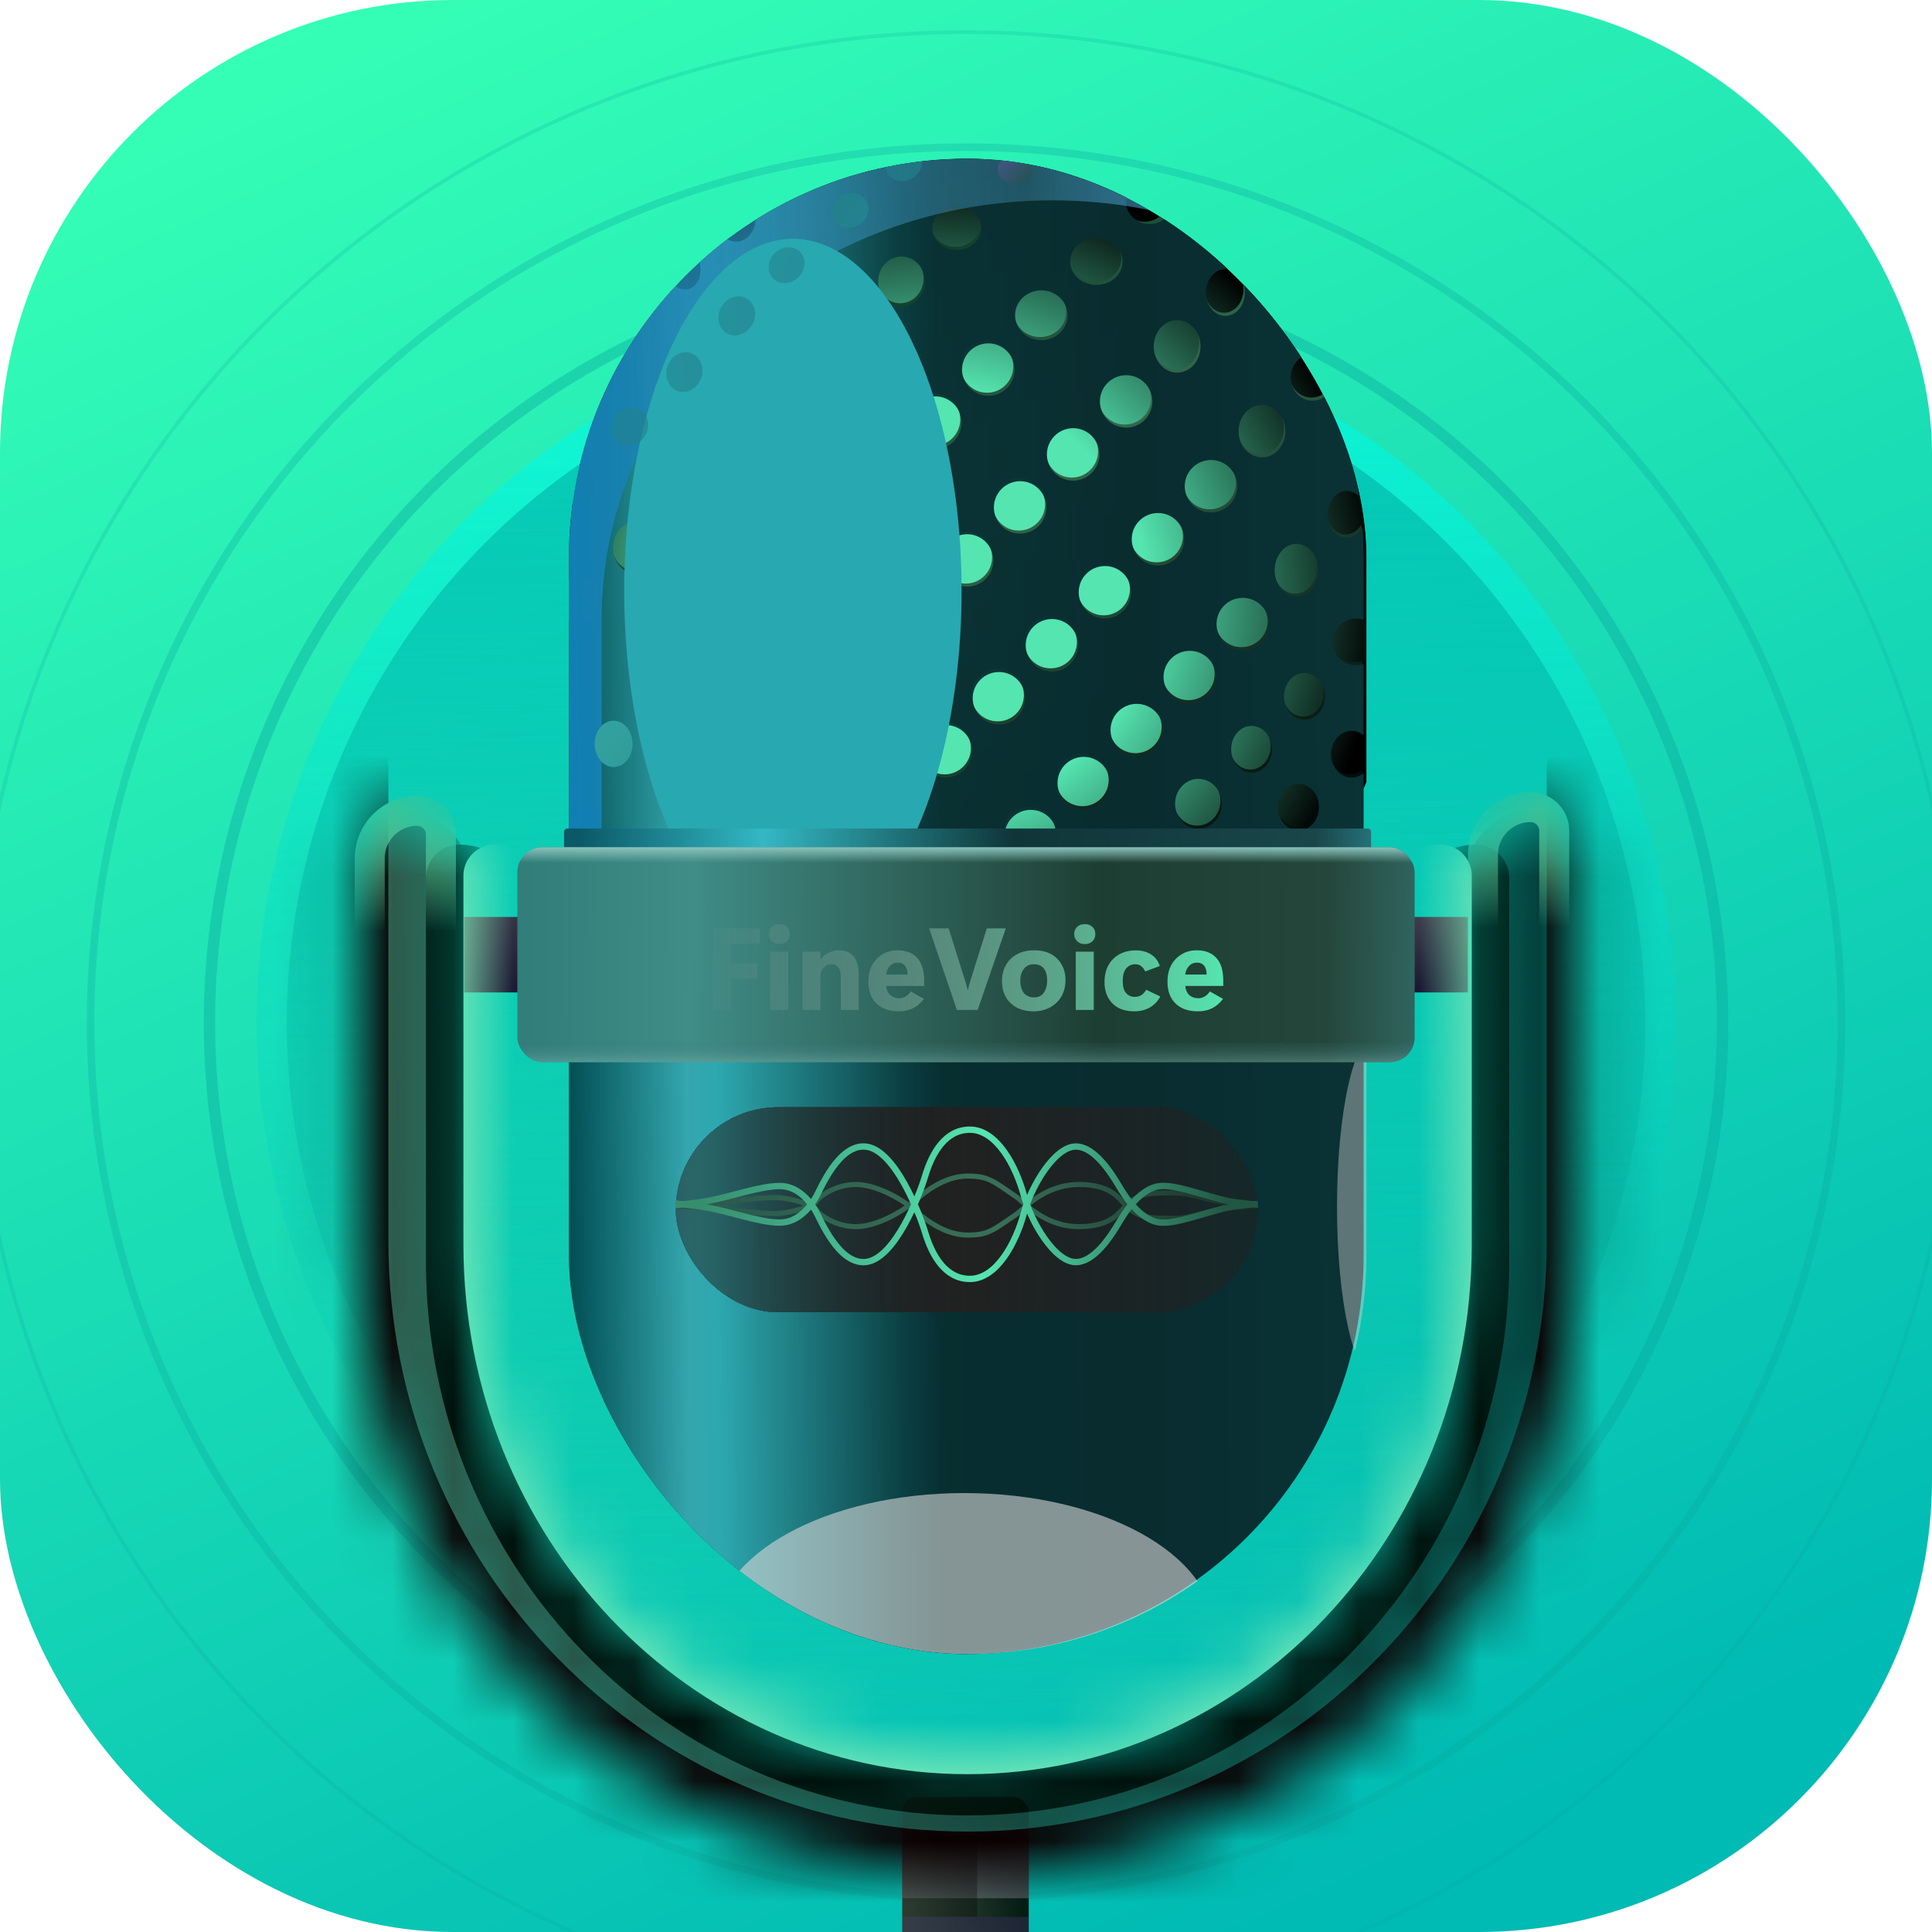 <svg width="32" height="32" viewBox="0 0 32 32" fill="none" xmlns="http://www.w3.org/2000/svg">
<g clip-path="url(#clip0_228_12766)">
<rect width="32" height="32" rx="7.5" fill="url(#paint0_linear_228_12766)"/>
<g opacity="0.6" filter="url(#filter0_f_228_12766)">
<circle cx="16" cy="16.938" r="11.75" fill="url(#paint1_linear_228_12766)"/>
</g>
<circle opacity="0.6" cx="16" cy="16.938" r="11.25" fill="url(#paint2_linear_228_12766)"/>
<circle opacity="0.4" cx="16" cy="16.938" r="12.531" stroke="#08A89D" stroke-width="0.188"/>
<circle opacity="0.3" cx="16" cy="16.938" r="14.5" stroke="#08A89D" stroke-width="0.125"/>
<circle opacity="0.2" cx="16" cy="16.938" r="16.406" stroke="#08A89D" stroke-width="0.062"/>
<g filter="url(#filter1_i_228_12766)">
<g clip-path="url(#clip1_228_12766)">
<g filter="url(#filter2_f_228_12766)">
<ellipse cx="15.229" cy="10.238" rx="8.034" ry="7.79" fill="url(#paint3_radial_228_12766)"/>
</g>
<g filter="url(#filter3_f_228_12766)">
<path fill-rule="evenodd" clip-rule="evenodd" d="M19.298 3.791C19.233 3.905 19.104 3.982 18.956 3.982C18.743 3.982 18.569 3.82 18.569 3.621C18.569 3.556 18.587 3.496 18.619 3.444C18.126 3.226 17.601 3.068 17.054 2.976C17.09 3.03 17.11 3.093 17.11 3.16C17.11 3.359 16.928 3.521 16.704 3.521C16.48 3.521 16.299 3.359 16.299 3.16C16.299 3.059 16.345 2.967 16.42 2.902C16.268 2.891 16.114 2.886 15.959 2.886C15.726 2.886 15.497 2.898 15.27 2.922C15.22 3.118 15.071 3.299 14.877 3.299C14.672 3.299 14.501 3.228 14.455 3.058C13.751 3.222 13.091 3.498 12.494 3.867C12.494 3.869 12.494 3.872 12.494 3.874C12.494 4.088 12.35 4.261 12.172 4.261C12.11 4.261 12.051 4.24 12.002 4.202C11.863 4.306 11.729 4.415 11.599 4.529C11.639 4.592 11.662 4.669 11.662 4.752C11.662 4.966 11.508 5.139 11.317 5.139C11.227 5.139 11.144 5.1 11.083 5.036C10.375 5.809 9.85 6.752 9.573 7.796C9.585 7.795 9.597 7.794 9.609 7.794C9.67 7.794 9.711 7.79 9.738 7.786C9.764 7.783 9.777 7.782 9.782 7.788C9.788 7.793 9.787 7.806 9.784 7.832C9.78 7.859 9.776 7.9 9.776 7.961C9.776 8.004 9.778 8.053 9.78 8.106C9.792 8.351 9.806 8.663 9.609 8.663C9.538 8.663 9.47 8.646 9.411 8.616C9.373 8.902 9.354 9.195 9.354 9.491V9.916C9.414 9.849 9.495 9.809 9.584 9.809C9.774 9.809 9.927 9.994 9.927 10.222C9.927 10.45 9.774 10.634 9.584 10.634C9.495 10.634 9.414 10.594 9.354 10.527V21.051C9.354 24.699 12.311 27.656 15.959 27.656C19.607 27.656 22.564 24.699 22.564 21.051V13.062C22.508 13.109 22.439 13.137 22.364 13.137C22.177 13.137 22.025 12.964 22.025 12.75C22.025 12.536 22.177 12.363 22.364 12.363C22.439 12.363 22.508 12.391 22.564 12.438V11.255C22.525 11.269 22.482 11.277 22.438 11.277C22.224 11.277 22.051 11.103 22.051 10.889C22.051 10.676 22.224 10.502 22.438 10.502C22.482 10.502 22.525 10.51 22.564 10.524V9.491C22.564 9.327 22.558 9.163 22.547 9.002C22.489 9.099 22.394 9.163 22.287 9.163C22.111 9.163 21.969 8.99 21.969 8.776C21.969 8.562 22.111 8.389 22.287 8.389C22.363 8.389 22.432 8.421 22.486 8.474C22.394 7.878 22.223 7.308 21.982 6.776C21.916 6.85 21.823 6.895 21.72 6.895C21.52 6.895 21.358 6.722 21.358 6.508C21.358 6.322 21.481 6.166 21.646 6.129C21.075 5.165 20.265 4.358 19.298 3.791ZM20.596 5.103C20.596 5.317 20.452 5.49 20.274 5.49C20.097 5.49 19.953 5.317 19.953 5.103C19.953 4.89 20.097 4.716 20.274 4.716C20.452 4.716 20.596 4.89 20.596 5.103ZM18.573 4.591C18.573 4.804 18.378 4.978 18.138 4.978C17.898 4.978 17.703 4.804 17.703 4.591C17.703 4.377 17.898 4.203 18.138 4.203C18.378 4.203 18.573 4.377 18.573 4.591ZM19.863 5.995C19.863 6.235 19.689 6.43 19.476 6.43C19.262 6.43 19.089 6.235 19.089 5.995C19.089 5.755 19.262 5.561 19.476 5.561C19.689 5.561 19.863 5.755 19.863 5.995ZM21.268 7.4C21.268 7.64 21.094 7.835 20.881 7.835C20.667 7.835 20.494 7.64 20.494 7.4C20.494 7.16 20.667 6.966 20.881 6.966C21.094 6.966 21.268 7.16 21.268 7.4ZM16.232 4.038C16.232 4.237 16.05 4.399 15.826 4.399C15.602 4.399 15.421 4.237 15.421 4.038C15.421 3.838 15.602 3.677 15.826 3.677C16.05 3.677 16.232 3.838 16.232 4.038ZM17.661 5.48C17.661 5.708 17.466 5.893 17.227 5.893C16.986 5.893 16.792 5.708 16.792 5.48C16.792 5.252 16.986 5.068 17.227 5.068C17.466 5.068 17.661 5.252 17.661 5.48ZM19.066 6.907C19.066 7.147 18.871 7.342 18.631 7.342C18.391 7.342 18.197 7.147 18.197 6.907C18.197 6.667 18.391 6.472 18.631 6.472C18.871 6.472 19.066 6.667 19.066 6.907ZM20.471 8.312C20.471 8.552 20.276 8.746 20.036 8.746C19.796 8.746 19.602 8.552 19.602 8.312C19.602 8.072 19.796 7.877 20.036 7.877C20.276 7.877 20.471 8.072 20.471 8.312ZM21.814 9.705C21.814 9.947 21.652 10.144 21.453 10.144C21.253 10.144 21.091 9.947 21.091 9.705C21.091 9.463 21.253 9.266 21.453 9.266C21.652 9.266 21.814 9.463 21.814 9.705ZM14.251 3.791C14.251 4.005 14.097 4.178 13.908 4.178C13.718 4.178 13.564 4.005 13.564 3.791C13.564 3.578 13.718 3.404 13.908 3.404C14.097 3.404 14.251 3.578 14.251 3.791ZM15.297 4.92C15.297 5.148 15.124 5.333 14.91 5.333C14.696 5.333 14.523 5.148 14.523 4.92C14.523 4.692 14.696 4.507 14.91 4.507C15.124 4.507 15.297 4.692 15.297 4.92ZM16.783 6.38C16.783 6.62 16.588 6.815 16.349 6.815C16.108 6.815 15.914 6.62 15.914 6.38C15.914 6.14 16.108 5.946 16.349 5.946C16.588 5.946 16.783 6.14 16.783 6.38ZM18.188 7.785C18.188 8.025 17.993 8.22 17.753 8.22C17.513 8.22 17.319 8.025 17.319 7.785C17.319 7.545 17.513 7.35 17.753 7.35C17.993 7.35 18.188 7.545 18.188 7.785ZM19.593 9.19C19.593 9.43 19.398 9.624 19.158 9.624C18.918 9.624 18.724 9.43 18.724 9.19C18.724 8.95 18.918 8.755 19.158 8.755C19.398 8.755 19.593 8.95 19.593 9.19ZM20.997 10.595C20.997 10.835 20.803 11.029 20.563 11.029C20.323 11.029 20.128 10.835 20.128 10.595C20.128 10.355 20.323 10.16 20.563 10.16C20.803 10.16 20.997 10.355 20.997 10.595ZM21.925 11.791C21.925 12.005 21.773 12.178 21.586 12.178C21.399 12.178 21.247 12.005 21.247 11.791C21.247 11.578 21.399 11.404 21.586 11.404C21.773 11.404 21.925 11.578 21.925 11.791ZM13.33 4.669C13.33 4.883 13.186 5.056 13.008 5.056C12.83 5.056 12.686 4.883 12.686 4.669C12.686 4.456 12.83 4.282 13.008 4.282C13.186 4.282 13.33 4.456 13.33 4.669ZM14.405 5.853C14.405 6.093 14.232 6.288 14.018 6.288C13.804 6.288 13.631 6.093 13.631 5.853C13.631 5.613 13.804 5.419 14.018 5.419C14.232 5.419 14.405 5.613 14.405 5.853ZM15.905 7.258C15.905 7.498 15.71 7.693 15.47 7.693C15.23 7.693 15.036 7.498 15.036 7.258C15.036 7.018 15.23 6.824 15.47 6.824C15.71 6.824 15.905 7.018 15.905 7.258ZM17.31 8.663C17.31 8.903 17.115 9.098 16.875 9.098C16.635 9.098 16.441 8.903 16.441 8.663C16.441 8.423 16.635 8.228 16.875 8.228C17.115 8.228 17.31 8.423 17.31 8.663ZM18.715 10.068C18.715 10.308 18.52 10.502 18.28 10.502C18.04 10.502 17.846 10.308 17.846 10.068C17.846 9.828 18.04 9.633 18.28 9.633C18.52 9.633 18.715 9.828 18.715 10.068ZM20.119 11.473C20.119 11.713 19.925 11.907 19.685 11.907C19.445 11.907 19.25 11.713 19.25 11.473C19.25 11.233 19.445 11.038 19.685 11.038C19.925 11.038 20.119 11.233 20.119 11.473ZM21.047 12.669C21.047 12.882 20.896 13.056 20.709 13.056C20.522 13.056 20.37 12.882 20.37 12.669C20.37 12.455 20.522 12.281 20.709 12.281C20.896 12.281 21.047 12.455 21.047 12.669ZM12.498 5.547C12.498 5.761 12.343 5.934 12.153 5.934C11.963 5.934 11.808 5.761 11.808 5.547C11.808 5.334 11.963 5.16 12.153 5.16C12.343 5.16 12.498 5.334 12.498 5.547ZM11.646 6.41C11.646 6.65 11.484 6.844 11.284 6.844C11.085 6.844 10.923 6.65 10.923 6.41C10.923 6.169 11.085 5.975 11.284 5.975C11.484 5.975 11.646 6.169 11.646 6.41ZM13.541 6.698C13.541 6.938 13.368 7.132 13.154 7.132C12.94 7.132 12.767 6.938 12.767 6.698C12.767 6.458 12.94 6.263 13.154 6.263C13.368 6.263 13.541 6.458 13.541 6.698ZM15.027 8.136C15.027 8.376 14.832 8.571 14.592 8.571C14.352 8.571 14.158 8.376 14.158 8.136C14.158 7.896 14.352 7.702 14.592 7.702C14.832 7.702 15.027 7.896 15.027 8.136ZM16.432 9.541C16.432 9.781 16.237 9.976 15.997 9.976C15.757 9.976 15.563 9.781 15.563 9.541C15.563 9.301 15.757 9.106 15.997 9.106C16.237 9.106 16.432 9.301 16.432 9.541ZM17.837 10.946C17.837 11.186 17.642 11.38 17.402 11.38C17.162 11.38 16.968 11.186 16.968 10.946C16.968 10.706 17.162 10.511 17.402 10.511C17.642 10.511 17.837 10.706 17.837 10.946ZM19.241 12.351C19.241 12.591 19.047 12.785 18.807 12.785C18.567 12.785 18.372 12.591 18.372 12.351C18.372 12.111 18.567 11.916 18.807 11.916C19.047 11.916 19.241 12.111 19.241 12.351ZM20.215 13.572C20.215 13.8 20.042 13.985 19.828 13.985C19.614 13.985 19.441 13.8 19.441 13.572C19.441 13.344 19.614 13.159 19.828 13.159C20.042 13.159 20.215 13.344 20.215 13.572ZM12.269 8.038C12.483 8.038 12.656 7.844 12.656 7.604C12.656 7.364 12.483 7.169 12.269 7.169C12.055 7.169 11.882 7.364 11.882 7.604C11.882 7.844 12.055 8.038 12.269 8.038ZM13.714 9.449C13.954 9.449 14.149 9.254 14.149 9.014C14.149 8.774 13.954 8.58 13.714 8.58C13.474 8.58 13.28 8.774 13.28 9.014C13.28 9.254 13.474 9.449 13.714 9.449ZM15.119 10.854C15.359 10.854 15.554 10.659 15.554 10.419C15.554 10.179 15.359 9.984 15.119 9.984C14.879 9.984 14.685 10.179 14.685 10.419C14.685 10.659 14.879 10.854 15.119 10.854ZM16.524 12.258C16.764 12.258 16.959 12.064 16.959 11.824C16.959 11.584 16.764 11.389 16.524 11.389C16.284 11.389 16.09 11.584 16.09 11.824C16.09 12.064 16.284 12.258 16.524 12.258ZM17.929 13.663C18.169 13.663 18.363 13.469 18.363 13.229C18.363 12.989 18.169 12.794 17.929 12.794C17.689 12.794 17.494 12.989 17.494 13.229C17.494 13.469 17.689 13.663 17.929 13.663ZM18.974 14.884C19.214 14.884 19.408 14.689 19.408 14.449C19.408 14.209 19.214 14.014 18.974 14.014C18.734 14.014 18.539 14.209 18.539 14.449C18.539 14.689 18.734 14.884 18.974 14.884ZM10.396 7.742C10.585 7.742 10.739 7.557 10.739 7.329C10.739 7.101 10.585 6.916 10.396 6.916C10.206 6.916 10.052 7.101 10.052 7.329C10.052 7.557 10.206 7.742 10.396 7.742ZM11.398 8.888C11.612 8.888 11.785 8.694 11.785 8.454C11.785 8.214 11.612 8.019 11.398 8.019C11.184 8.019 11.011 8.214 11.011 8.454C11.011 8.694 11.184 8.888 11.398 8.888ZM12.836 10.327C13.076 10.327 13.271 10.132 13.271 9.892C13.271 9.652 13.076 9.458 12.836 9.458C12.596 9.458 12.402 9.652 12.402 9.892C12.402 10.132 12.596 10.327 12.836 10.327ZM14.241 11.732C14.481 11.732 14.676 11.537 14.676 11.297C14.676 11.057 14.481 10.862 14.241 10.862C14.001 10.862 13.807 11.057 13.807 11.297C13.807 11.537 14.001 11.732 14.241 11.732ZM15.646 13.136C15.886 13.136 16.081 12.942 16.081 12.702C16.081 12.462 15.886 12.267 15.646 12.267C15.406 12.267 15.211 12.462 15.211 12.702C15.211 12.942 15.406 13.136 15.646 13.136ZM17.051 14.541C17.291 14.541 17.485 14.347 17.485 14.107C17.485 13.867 17.291 13.672 17.051 13.672C16.811 13.672 16.616 13.867 16.616 14.107C16.616 14.347 16.811 14.541 17.051 14.541ZM18.096 15.762C18.336 15.762 18.53 15.567 18.53 15.327C18.53 15.087 18.336 14.893 18.096 14.893C17.856 14.893 17.661 15.087 17.661 15.327C17.661 15.567 17.856 15.762 18.096 15.762ZM10.52 9.766C10.734 9.766 10.907 9.572 10.907 9.332C10.907 9.092 10.734 8.897 10.52 8.897C10.306 8.897 10.133 9.092 10.133 9.332C10.133 9.572 10.306 9.766 10.52 9.766ZM11.925 11.171C12.139 11.171 12.312 10.977 12.312 10.737C12.312 10.497 12.139 10.302 11.925 10.302C11.711 10.302 11.538 10.497 11.538 10.737C11.538 10.977 11.711 11.171 11.925 11.171ZM13.363 12.61C13.603 12.61 13.798 12.415 13.798 12.175C13.798 11.935 13.603 11.741 13.363 11.741C13.123 11.741 12.929 11.935 12.929 12.175C12.929 12.415 13.123 12.61 13.363 12.61ZM14.768 14.014C15.008 14.014 15.203 13.82 15.203 13.58C15.203 13.34 15.008 13.145 14.768 13.145C14.528 13.145 14.334 13.34 14.334 13.58C14.334 13.82 14.528 14.014 14.768 14.014ZM16.173 15.419C16.413 15.419 16.608 15.225 16.608 14.985C16.608 14.745 16.413 14.55 16.173 14.55C15.933 14.55 15.738 14.745 15.738 14.985C15.738 15.225 15.933 15.419 16.173 15.419ZM11.381 11.627C11.381 11.854 11.217 12.039 11.014 12.039C10.81 12.039 10.646 11.854 10.646 11.627C10.646 11.399 10.81 11.214 11.014 11.214C11.217 11.214 11.381 11.399 11.381 11.627ZM12.92 13.053C12.92 13.293 12.725 13.488 12.485 13.488C12.245 13.488 12.051 13.293 12.051 13.053C12.051 12.813 12.245 12.618 12.485 12.618C12.725 12.618 12.92 12.813 12.92 13.053ZM14.325 14.458C14.325 14.698 14.13 14.893 13.89 14.893C13.65 14.893 13.456 14.698 13.456 14.458C13.456 14.218 13.65 14.023 13.89 14.023C14.13 14.023 14.325 14.218 14.325 14.458ZM10.489 12.614C10.489 12.856 10.316 13.052 10.102 13.052C9.888 13.052 9.715 12.856 9.715 12.614C9.715 12.371 9.888 12.175 10.102 12.175C10.316 12.175 10.489 12.371 10.489 12.614ZM11.947 13.931C11.947 14.171 11.773 14.366 11.56 14.366C11.346 14.366 11.173 14.171 11.173 13.931C11.173 13.691 11.346 13.496 11.56 13.496C11.773 13.496 11.947 13.691 11.947 13.931ZM13.447 15.336C13.447 15.576 13.252 15.771 13.012 15.771C12.772 15.771 12.578 15.576 12.578 15.336C12.578 15.096 12.772 14.901 13.012 14.901C13.252 14.901 13.447 15.096 13.447 15.336ZM21.825 13.627C21.825 13.841 21.674 14.014 21.487 14.014C21.3 14.014 21.148 13.841 21.148 13.627C21.148 13.414 21.3 13.24 21.487 13.24C21.674 13.24 21.825 13.414 21.825 13.627ZM18.874 16.72C19.114 16.72 19.308 16.526 19.308 16.286C19.308 16.046 19.114 15.851 18.874 15.851C18.634 15.851 18.439 16.046 18.439 16.286C18.439 16.526 18.634 16.72 18.874 16.72Z" fill="url(#paint4_linear_228_12766)"/>
</g>
<path fill-rule="evenodd" clip-rule="evenodd" d="M19.358 3.865C19.288 3.96 19.172 4.021 19.04 4.021C18.826 4.021 18.653 3.86 18.653 3.66C18.653 3.608 18.664 3.559 18.685 3.515C17.86 3.144 16.944 2.938 15.98 2.938C14.71 2.938 13.523 3.296 12.516 3.918C12.516 3.921 12.516 3.923 12.516 3.926C12.516 4.139 12.372 4.313 12.194 4.313C12.131 4.313 12.072 4.291 12.023 4.254C11.87 4.368 11.723 4.489 11.581 4.616C11.595 4.667 11.601 4.726 11.601 4.789C11.601 5.003 11.461 5.103 11.357 5.103C11.253 5.103 11.2 5.074 11.174 5.012C10.396 5.837 9.829 6.861 9.556 8C9.714 8.05 9.839 8.161 9.839 8.33C9.839 8.57 9.744 8.631 9.504 8.631C9.48 8.631 9.458 8.63 9.438 8.628C9.396 8.927 9.375 9.232 9.375 9.543V9.968C9.436 9.901 9.517 9.86 9.606 9.86C9.795 9.86 9.949 10.045 9.949 10.273C9.949 10.501 9.795 10.686 9.606 10.686C9.517 10.686 9.436 10.646 9.375 10.579V21.102C9.375 24.75 12.332 27.708 15.98 27.708C19.628 27.708 22.586 24.75 22.586 21.102V13.114C22.53 13.161 22.46 13.189 22.385 13.189C22.198 13.189 22.047 13.015 22.047 12.802C22.047 12.588 22.198 12.415 22.385 12.415C22.46 12.415 22.53 12.442 22.586 12.49V11.307C22.546 11.321 22.504 11.328 22.46 11.328C22.246 11.328 22.073 11.155 22.073 10.941C22.073 10.727 22.246 10.554 22.46 10.554C22.504 10.554 22.546 10.561 22.586 10.575V9.543C22.586 9.378 22.58 9.215 22.568 9.053C22.51 9.151 22.416 9.215 22.309 9.215C22.133 9.215 21.99 9.042 21.99 8.828C21.99 8.614 22.133 8.441 22.309 8.441C22.384 8.441 22.453 8.473 22.508 8.526C22.416 7.93 22.244 7.36 22.004 6.828C21.938 6.901 21.845 6.947 21.742 6.947C21.541 6.947 21.379 6.774 21.379 6.56C21.379 6.373 21.503 6.218 21.668 6.181C21.104 5.229 20.308 4.432 19.358 3.865ZM20.618 5.155C20.618 5.369 20.474 5.542 20.296 5.542C20.118 5.542 19.974 5.369 19.974 5.155C19.974 4.941 20.118 4.768 20.296 4.768C20.474 4.768 20.618 4.941 20.618 5.155ZM18.16 5.029C18.4 5.029 18.594 4.856 18.594 4.642C18.594 4.428 18.4 4.255 18.16 4.255C17.92 4.255 17.725 4.428 17.725 4.642C17.725 4.856 17.92 5.029 18.16 5.029ZM19.497 6.482C19.711 6.482 19.884 6.287 19.884 6.047C19.884 5.807 19.711 5.612 19.497 5.612C19.283 5.612 19.11 5.807 19.11 6.047C19.11 6.287 19.283 6.482 19.497 6.482ZM20.902 7.886C21.116 7.886 21.289 7.692 21.289 7.452C21.289 7.212 21.116 7.017 20.902 7.017C20.688 7.017 20.515 7.212 20.515 7.452C20.515 7.692 20.688 7.886 20.902 7.886ZM16.253 4.089C16.253 4.289 16.072 4.451 15.848 4.451C15.624 4.451 15.442 4.289 15.442 4.089C15.442 3.89 15.624 3.728 15.848 3.728C16.072 3.728 16.253 3.89 16.253 4.089ZM17.683 5.532C17.683 5.76 17.488 5.945 17.248 5.945C17.008 5.945 16.813 5.76 16.813 5.532C16.813 5.304 17.008 5.119 17.248 5.119C17.488 5.119 17.683 5.304 17.683 5.532ZM19.087 6.959C19.087 7.199 18.893 7.393 18.653 7.393C18.413 7.393 18.218 7.199 18.218 6.959C18.218 6.719 18.413 6.524 18.653 6.524C18.893 6.524 19.087 6.719 19.087 6.959ZM20.492 8.363C20.492 8.603 20.298 8.798 20.058 8.798C19.818 8.798 19.623 8.603 19.623 8.363C19.623 8.123 19.818 7.929 20.058 7.929C20.298 7.929 20.492 8.123 20.492 8.363ZM21.835 9.757C21.835 9.999 21.674 10.195 21.474 10.195C21.274 10.195 21.113 9.999 21.113 9.757C21.113 9.514 21.274 9.318 21.474 9.318C21.674 9.318 21.835 9.514 21.835 9.757ZM14.931 5.384C15.145 5.384 15.319 5.2 15.319 4.972C15.319 4.744 15.145 4.559 14.931 4.559C14.718 4.559 14.544 4.744 14.544 4.972C14.544 5.2 14.718 5.384 14.931 5.384ZM16.37 6.866C16.61 6.866 16.805 6.672 16.805 6.432C16.805 6.192 16.61 5.997 16.37 5.997C16.13 5.997 15.935 6.192 15.935 6.432C15.935 6.672 16.13 6.866 16.37 6.866ZM17.775 8.271C18.015 8.271 18.209 8.077 18.209 7.837C18.209 7.597 18.015 7.402 17.775 7.402C17.535 7.402 17.34 7.597 17.34 7.837C17.34 8.077 17.535 8.271 17.775 8.271ZM19.18 9.676C19.42 9.676 19.614 9.481 19.614 9.241C19.614 9.001 19.42 8.807 19.18 8.807C18.94 8.807 18.745 9.001 18.745 9.241C18.745 9.481 18.94 9.676 19.18 9.676ZM20.584 11.081C20.824 11.081 21.019 10.886 21.019 10.646C21.019 10.406 20.824 10.212 20.584 10.212C20.344 10.212 20.15 10.406 20.15 10.646C20.15 10.886 20.344 11.081 20.584 11.081ZM21.608 12.23C21.794 12.23 21.946 12.057 21.946 11.843C21.946 11.629 21.794 11.456 21.608 11.456C21.42 11.456 21.269 11.629 21.269 11.843C21.269 12.057 21.42 12.23 21.608 12.23ZM14.427 5.905C14.427 6.145 14.253 6.34 14.04 6.34C13.826 6.34 13.653 6.145 13.653 5.905C13.653 5.665 13.826 5.47 14.04 5.47C14.253 5.47 14.427 5.665 14.427 5.905ZM15.927 7.31C15.927 7.55 15.732 7.744 15.492 7.744C15.252 7.744 15.057 7.55 15.057 7.31C15.057 7.07 15.252 6.875 15.492 6.875C15.732 6.875 15.927 7.07 15.927 7.31ZM17.331 8.715C17.331 8.955 17.137 9.149 16.897 9.149C16.657 9.149 16.462 8.955 16.462 8.715C16.462 8.475 16.657 8.28 16.897 8.28C17.137 8.28 17.331 8.475 17.331 8.715ZM18.736 10.119C18.736 10.359 18.542 10.554 18.302 10.554C18.062 10.554 17.867 10.359 17.867 10.119C17.867 9.879 18.062 9.685 18.302 9.685C18.542 9.685 18.736 9.879 18.736 10.119ZM20.141 11.524C20.141 11.764 19.946 11.959 19.706 11.959C19.466 11.959 19.272 11.764 19.272 11.524C19.272 11.284 19.466 11.09 19.706 11.09C19.946 11.09 20.141 11.284 20.141 11.524ZM21.069 12.72C21.069 12.934 20.917 13.107 20.73 13.107C20.543 13.107 20.392 12.934 20.392 12.72C20.392 12.506 20.543 12.333 20.73 12.333C20.917 12.333 21.069 12.506 21.069 12.72ZM13.563 6.749C13.563 6.989 13.389 7.184 13.175 7.184C12.962 7.184 12.789 6.989 12.789 6.749C12.789 6.509 12.962 6.315 13.175 6.315C13.389 6.315 13.563 6.509 13.563 6.749ZM15.049 8.188C15.049 8.428 14.854 8.622 14.614 8.622C14.374 8.622 14.179 8.428 14.179 8.188C14.179 7.948 14.374 7.753 14.614 7.753C14.854 7.753 15.049 7.948 15.049 8.188ZM16.453 9.593C16.453 9.833 16.259 10.027 16.019 10.027C15.779 10.027 15.584 9.833 15.584 9.593C15.584 9.353 15.779 9.158 16.019 9.158C16.259 9.158 16.453 9.353 16.453 9.593ZM17.858 10.997C17.858 11.237 17.664 11.432 17.424 11.432C17.184 11.432 16.989 11.237 16.989 10.997C16.989 10.757 17.184 10.563 17.424 10.563C17.664 10.563 17.858 10.757 17.858 10.997ZM19.263 12.402C19.263 12.642 19.068 12.837 18.828 12.837C18.588 12.837 18.394 12.642 18.394 12.402C18.394 12.162 18.588 11.968 18.828 11.968C19.068 11.968 19.263 12.162 19.263 12.402ZM20.237 13.623C20.237 13.851 20.063 14.036 19.85 14.036C19.636 14.036 19.463 13.851 19.463 13.623C19.463 13.395 19.636 13.21 19.85 13.21C20.063 13.21 20.237 13.395 20.237 13.623ZM12.291 8.09C12.504 8.09 12.678 7.895 12.678 7.655C12.678 7.415 12.504 7.221 12.291 7.221C12.077 7.221 11.904 7.415 11.904 7.655C11.904 7.895 12.077 8.09 12.291 8.09ZM13.736 9.5C13.976 9.5 14.171 9.306 14.171 9.066C14.171 8.826 13.976 8.631 13.736 8.631C13.496 8.631 13.301 8.826 13.301 9.066C13.301 9.306 13.496 9.5 13.736 9.5ZM15.141 10.905C15.381 10.905 15.575 10.711 15.575 10.471C15.575 10.231 15.381 10.036 15.141 10.036C14.901 10.036 14.706 10.231 14.706 10.471C14.706 10.711 14.901 10.905 15.141 10.905ZM16.546 12.31C16.786 12.31 16.98 12.116 16.98 11.875C16.98 11.635 16.786 11.441 16.546 11.441C16.306 11.441 16.111 11.635 16.111 11.875C16.111 12.116 16.306 12.31 16.546 12.31ZM17.95 13.715C18.19 13.715 18.385 13.52 18.385 13.28C18.385 13.04 18.19 12.846 17.95 12.846C17.71 12.846 17.516 13.04 17.516 13.28C17.516 13.52 17.71 13.715 17.95 13.715ZM18.995 14.935C19.235 14.935 19.43 14.741 19.43 14.501C19.43 14.261 19.235 14.066 18.995 14.066C18.755 14.066 18.561 14.261 18.561 14.501C18.561 14.741 18.755 14.935 18.995 14.935ZM11.806 8.505C11.806 8.745 11.633 8.94 11.419 8.94C11.206 8.94 11.033 8.745 11.033 8.505C11.033 8.265 11.206 8.071 11.419 8.071C11.633 8.071 11.806 8.265 11.806 8.505ZM13.293 9.944C13.293 10.184 13.098 10.378 12.858 10.378C12.618 10.378 12.423 10.184 12.423 9.944C12.423 9.704 12.618 9.509 12.858 9.509C13.098 9.509 13.293 9.704 13.293 9.944ZM14.697 11.349C14.697 11.589 14.503 11.783 14.263 11.783C14.023 11.783 13.828 11.589 13.828 11.349C13.828 11.109 14.023 10.914 14.263 10.914C14.503 10.914 14.697 11.109 14.697 11.349ZM16.102 12.753C16.102 12.993 15.908 13.188 15.668 13.188C15.428 13.188 15.233 12.993 15.233 12.753C15.233 12.513 15.428 12.319 15.668 12.319C15.908 12.319 16.102 12.513 16.102 12.753ZM17.507 14.158C17.507 14.398 17.312 14.593 17.072 14.593C16.832 14.593 16.638 14.398 16.638 14.158C16.638 13.918 16.832 13.724 17.072 13.724C17.312 13.724 17.507 13.918 17.507 14.158ZM18.552 15.379C18.552 15.619 18.357 15.813 18.117 15.813C17.877 15.813 17.683 15.619 17.683 15.379C17.683 15.139 17.877 14.944 18.117 14.944C18.357 14.944 18.552 15.139 18.552 15.379ZM10.928 9.383C10.928 9.623 10.755 9.818 10.541 9.818C10.328 9.818 10.154 9.623 10.154 9.383C10.154 9.143 10.328 8.949 10.541 8.949C10.755 8.949 10.928 9.143 10.928 9.383ZM12.333 10.788C12.333 11.028 12.16 11.223 11.946 11.223C11.733 11.223 11.559 11.028 11.559 10.788C11.559 10.548 11.733 10.354 11.946 10.354C12.16 10.354 12.333 10.548 12.333 10.788ZM13.819 12.227C13.819 12.467 13.625 12.661 13.385 12.661C13.145 12.661 12.95 12.467 12.95 12.227C12.95 11.987 13.145 11.792 13.385 11.792C13.625 11.792 13.819 11.987 13.819 12.227ZM15.224 13.631C15.224 13.871 15.03 14.066 14.79 14.066C14.55 14.066 14.355 13.871 14.355 13.631C14.355 13.391 14.55 13.197 14.79 13.197C15.03 13.197 15.224 13.391 15.224 13.631ZM16.629 15.036C16.629 15.276 16.434 15.471 16.194 15.471C15.954 15.471 15.76 15.276 15.76 15.036C15.76 14.796 15.954 14.602 16.194 14.602C16.434 14.602 16.629 14.796 16.629 15.036ZM11.035 12.091C11.238 12.091 11.403 11.906 11.403 11.678C11.403 11.45 11.238 11.265 11.035 11.265C10.832 11.265 10.667 11.45 10.667 11.678C10.667 11.906 10.832 12.091 11.035 12.091ZM12.507 13.539C12.747 13.539 12.941 13.345 12.941 13.105C12.941 12.865 12.747 12.67 12.507 12.67C12.267 12.67 12.072 12.865 12.072 13.105C12.072 13.345 12.267 13.539 12.507 13.539ZM13.912 14.944C14.152 14.944 14.346 14.749 14.346 14.509C14.346 14.269 14.152 14.075 13.912 14.075C13.671 14.075 13.477 14.269 13.477 14.509C13.477 14.749 13.671 14.944 13.912 14.944ZM11.968 13.983C11.968 14.223 11.795 14.417 11.581 14.417C11.367 14.417 11.194 14.223 11.194 13.983C11.194 13.743 11.367 13.548 11.581 13.548C11.795 13.548 11.968 13.743 11.968 13.983ZM13.468 15.387C13.468 15.627 13.274 15.822 13.034 15.822C12.793 15.822 12.599 15.627 12.599 15.387C12.599 15.147 12.793 14.953 13.034 14.953C13.274 14.953 13.468 15.147 13.468 15.387ZM21.847 13.679C21.847 13.893 21.695 14.066 21.508 14.066C21.321 14.066 21.169 13.893 21.169 13.679C21.169 13.465 21.321 13.292 21.508 13.292C21.695 13.292 21.847 13.465 21.847 13.679ZM18.895 16.772C19.135 16.772 19.33 16.577 19.33 16.337C19.33 16.097 19.135 15.903 18.895 15.903C18.655 15.903 18.46 16.097 18.46 16.337C18.46 16.577 18.655 16.772 18.895 16.772Z" fill="url(#paint5_linear_228_12766)"/>
<g filter="url(#filter4_f_228_12766)">
<path d="M8.838 16.438V10.559C8.838 6.108 12.686 2.5 17.432 2.5C22.178 2.5 26.026 6.108 26.026 10.559V16.438" stroke="url(#paint6_linear_228_12766)" stroke-width="2.256" stroke-linecap="square"/>
</g>
<g filter="url(#filter5_f_228_12766)">
<path d="M8.838 16.438V10.559C8.838 6.108 12.686 2.5 17.432 2.5C22.178 2.5 26.026 6.108 26.026 10.559V16.438" stroke="url(#paint7_linear_228_12766)" stroke-width="2.256" stroke-linecap="square"/>
</g>
<g opacity="0.6" filter="url(#filter6_f_228_12766)">
<ellipse cx="15.974" cy="27.306" rx="4.129" ry="2.266" fill="#D9D9D9"/>
</g>
<g style="mix-blend-mode:lighten">
<g style="mix-blend-mode:multiply" filter="url(#filter7_f_228_12766)">
<ellipse cx="13.133" cy="10.098" rx="2.794" ry="5.833" fill="#28A8B0"/>
</g>
</g>
<g opacity="0.6" filter="url(#filter8_i_228_12766)">
<ellipse cx="16.811" cy="3.17" rx="0.284" ry="0.232" fill="url(#paint8_linear_228_12766)"/>
</g>
<g filter="url(#filter9_i_228_12766)">
<ellipse cx="10.164" cy="12.683" rx="0.314" ry="0.384" fill="url(#paint9_linear_228_12766)"/>
</g>
<g filter="url(#filter10_i_228_12766)">
<ellipse cx="14.076" cy="3.846" rx="0.314" ry="0.279" transform="rotate(-24.745 14.076 3.846)" fill="url(#paint10_linear_228_12766)"/>
</g>
<g opacity="0.6" filter="url(#filter11_i_228_12766)">
<ellipse cx="14.965" cy="3.073" rx="0.314" ry="0.279" transform="rotate(-24.745 14.965 3.073)" fill="url(#paint11_linear_228_12766)"/>
</g>
<g opacity="0.6" filter="url(#filter12_i_228_12766)">
<ellipse cx="13.028" cy="4.754" rx="0.314" ry="0.279" transform="rotate(135.769 13.028 4.754)" fill="url(#paint12_linear_228_12766)"/>
</g>
<g opacity="0.6" filter="url(#filter13_i_228_12766)">
<ellipse cx="12.203" cy="5.594" rx="0.332" ry="0.295" transform="rotate(118.772 12.203 5.594)" fill="url(#paint13_linear_228_12766)"/>
</g>
<g opacity="0.6" filter="url(#filter14_i_228_12766)">
<ellipse cx="11.335" cy="6.525" rx="0.332" ry="0.295" transform="rotate(106.787 11.335 6.525)" fill="url(#paint14_linear_228_12766)"/>
</g>
<g opacity="0.6" filter="url(#filter15_i_228_12766)">
<ellipse cx="10.427" cy="7.433" rx="0.332" ry="0.295" transform="rotate(124.231 10.427 7.433)" fill="url(#paint15_linear_228_12766)"/>
</g>
<g opacity="0.4" filter="url(#filter16_f_228_12766)">
<ellipse cx="22.774" cy="20.298" rx="0.629" ry="2.829" fill="#D9D9D9"/>
</g>
<g filter="url(#filter17_d_228_12766)">
<g clip-path="url(#clip2_228_12766)">
<rect x="11.188" y="18.438" width="9.65" height="3.406" rx="1.703" fill="url(#paint16_linear_228_12766)" shape-rendering="crispEdges"/>
<path d="M9.226 20.1C9.939 20.091 11.453 20.064 11.804 20.031C12.243 19.988 12.609 19.934 12.865 19.94C13.121 19.946 13.487 20.073 13.523 20.145C13.56 20.218 13.852 20.433 14.2 20.421C14.547 20.409 14.967 20.159 15.151 19.994C15.407 19.764 15.718 19.577 16.047 19.583C16.376 19.589 16.449 19.665 16.833 19.927C16.954 20.009 17.29 20.421 17.875 20.421C18.46 20.421 18.564 20.132 18.683 20.037C18.9 19.862 19.045 19.862 19.443 19.862C19.773 19.862 20.015 20.006 20.399 20.034C20.782 20.061 21.734 20.094 22.849 20.088" stroke="url(#paint17_linear_228_12766)" stroke-width="0.084" stroke-linecap="round"/>
<path d="M9.226 20.044C9.939 20.053 11.453 20.08 11.804 20.114C12.243 20.156 12.609 20.21 12.865 20.204C13.121 20.198 13.487 20.071 13.523 19.999C13.56 19.926 13.852 19.711 14.2 19.723C14.547 19.735 14.967 19.985 15.151 20.15C15.407 20.38 15.718 20.567 16.047 20.561C16.376 20.555 16.449 20.479 16.833 20.217C16.954 20.135 17.29 19.723 17.875 19.723C18.46 19.723 18.564 20.012 18.683 20.107C18.9 20.282 19.045 20.282 19.443 20.282C19.773 20.282 20.015 20.138 20.399 20.11C20.782 20.083 21.734 20.05 22.849 20.056" stroke="url(#paint18_linear_228_12766)" stroke-width="0.084" stroke-linecap="round"/>
<path d="M22.849 19.935C22.14 19.958 20.633 20.028 20.284 20.116C19.847 20.227 19.484 20.37 19.229 20.354C18.974 20.338 18.739 20.085 18.574 19.816C18.472 19.65 18.168 19.094 17.819 19.094C17.472 19.094 17.082 19.745 16.955 20.211C16.828 20.678 16.512 21.287 16.064 21.287C15.665 21.287 15.439 20.912 15.32 20.508C15.244 20.252 14.827 19.126 14.326 19.094C13.885 19.065 13.589 19.8 13.517 19.927C13.444 20.053 13.244 20.354 12.916 20.354C12.589 20.354 12.116 20.18 11.734 20.109C11.352 20.038 10.406 19.95 9.296 19.966" stroke="url(#paint19_linear_228_12766)" stroke-width="0.105" stroke-linecap="round"/>
<path d="M22.849 20.167C22.14 20.143 20.633 20.074 20.284 19.985C19.847 19.875 19.484 19.732 19.229 19.748C18.974 19.764 18.739 20.017 18.574 20.286C18.472 20.452 18.168 21.008 17.819 21.008C17.472 21.008 17.082 20.357 16.955 19.89C16.828 19.424 16.512 18.815 16.064 18.815C15.665 18.815 15.439 19.19 15.32 19.593C15.244 19.849 14.827 20.975 14.326 21.008C13.885 21.037 13.589 20.302 13.517 20.175C13.444 20.049 13.244 19.748 12.916 19.748C12.589 19.748 12.116 19.922 11.734 19.993C11.352 20.064 10.406 20.151 9.296 20.136" stroke="url(#paint20_linear_228_12766)" stroke-width="0.105" stroke-linecap="round"/>
</g>
</g>
<g opacity="0.3" filter="url(#filter18_f_228_12766)">
<path d="M9.438 17.427C9.438 17.398 9.461 17.375 9.489 17.375H22.573C22.602 17.375 22.625 17.398 22.625 17.427V17.761C22.625 17.789 22.602 17.812 22.573 17.812H9.489C9.461 17.812 9.438 17.789 9.438 17.761V17.427Z" fill="#1D262F"/>
</g>
</g>
</g>
<g clip-path="url(#clip3_228_12766)">
<rect x="14.943" y="29.764" width="2.096" height="4.401" rx="0.248" fill="url(#paint21_linear_228_12766)"/>
<g opacity="0.3" filter="url(#filter19_f_228_12766)">
<rect x="14.943" y="30.261" width="3.042" height="1.18" fill="#C2C0DA"/>
</g>
<g opacity="0.3" filter="url(#filter20_f_228_12766)">
<rect x="14.943" y="30.323" width="1.242" height="1.428" fill="black"/>
</g>
<g opacity="0.6" filter="url(#filter21_f_228_12766)">
<rect x="14.943" y="31.751" width="3.042" height="1.18" fill="#2F2D4B"/>
</g>
</g>
<rect x="7.688" y="15.188" width="1.188" height="1.25" fill="url(#paint22_linear_228_12766)"/>
<rect x="23.125" y="15.188" width="1.188" height="1.25" fill="url(#paint23_linear_228_12766)"/>
<mask id="mask0_228_12766" style="mask-type:alpha" maskUnits="userSpaceOnUse" x="5" y="13" width="22" height="19">
<path fill-rule="evenodd" clip-rule="evenodd" d="M25.494 13.368C25.837 13.368 26.115 13.646 26.115 13.989V20.976C26.115 26.547 21.598 31.062 16.026 31.062C10.455 31.062 5.938 26.547 5.938 20.976V13.989C5.938 13.646 6.215 13.368 6.558 13.368V13.368C7.244 13.368 7.8 13.924 7.8 14.61V20.976C7.8 25.517 11.483 29.199 16.026 29.199C20.57 29.199 24.253 25.517 24.253 20.976V14.61C24.253 13.924 24.808 13.368 25.494 13.368V13.368Z" fill="#302E5B"/>
</mask>
<g mask="url(#mask0_228_12766)">
<path fill-rule="evenodd" clip-rule="evenodd" d="M25.494 13.368C25.837 13.368 26.115 13.646 26.115 13.989V20.976C26.115 26.547 21.598 31.062 16.026 31.062C10.455 31.062 5.938 26.547 5.938 20.976V13.989C5.938 13.646 6.215 13.368 6.558 13.368V13.368C7.244 13.368 7.8 13.924 7.8 14.61V20.976C7.8 25.517 11.483 29.199 16.026 29.199C20.57 29.199 24.253 25.517 24.253 20.976V14.61C24.253 13.924 24.808 13.368 25.494 13.368V13.368Z" fill="url(#paint24_linear_228_12766)"/>
<g filter="url(#filter22_f_228_12766)">
<path fill-rule="evenodd" clip-rule="evenodd" d="M24.446 13.989C24.75 13.989 24.998 14.236 24.998 14.541V20.903C24.998 25.965 20.981 30.069 16.026 30.069C11.072 30.069 7.055 25.965 7.055 20.903V14.541C7.055 14.236 7.302 13.989 7.607 13.989V13.989C8.217 13.989 8.711 14.483 8.711 15.093V20.903C8.711 25.03 11.986 28.376 16.026 28.376C20.067 28.376 23.341 25.03 23.341 20.903V15.093C23.341 14.483 23.836 13.989 24.446 13.989V13.989Z" fill="#00100A"/>
</g>
<g filter="url(#filter23_f_228_12766)">
<path fill-rule="evenodd" clip-rule="evenodd" d="M23.863 13.989C24.146 13.989 24.377 14.219 24.377 14.502V20.609C24.377 25.456 20.638 29.386 16.026 29.386C11.415 29.386 7.676 25.456 7.676 20.609V14.502C7.676 14.219 7.906 13.989 8.19 13.989V13.989C8.757 13.989 9.217 14.449 9.217 15.016V20.609C9.217 24.561 12.266 27.765 16.026 27.765C19.787 27.765 22.835 24.561 22.835 20.609V15.016C22.835 14.449 23.295 13.989 23.863 13.989V13.989Z" fill="#83EBB9"/>
</g>
<g filter="url(#filter24_f_228_12766)">
<path fill-rule="evenodd" clip-rule="evenodd" d="M27.171 11.505C27.513 11.505 27.791 11.783 27.791 12.126V20.555C27.791 27.181 22.524 32.552 16.026 32.552C9.529 32.552 4.261 27.181 4.261 20.555V12.126C4.261 11.783 4.539 11.505 4.882 11.505H5.192C5.877 11.505 6.433 12.061 6.433 12.747V20.555C6.433 25.957 10.728 30.337 16.026 30.337C21.325 30.337 25.619 25.957 25.619 20.555V12.747C25.619 12.061 26.175 11.505 26.861 11.505H27.171Z" fill="#0A0001"/>
</g>
<g filter="url(#filter25_f_228_12766)">
<path d="M7.303 15.417V13.823C7.303 13.606 7.127 13.43 6.91 13.43V13.43C6.476 13.43 6.124 13.782 6.124 14.216V15.417" stroke="url(#paint25_linear_228_12766)" stroke-width="0.497" stroke-linecap="square"/>
</g>
<g filter="url(#filter26_f_228_12766)">
<path d="M25.743 15.355V13.761C25.743 13.544 25.567 13.368 25.349 13.368V13.368C24.915 13.368 24.563 13.72 24.563 14.154V15.355" stroke="url(#paint26_linear_228_12766)" stroke-width="0.497" stroke-linecap="square"/>
</g>
</g>
<g filter="url(#filter27_i_228_12766)">
<path d="M9.343 13.774C9.343 13.746 9.366 13.723 9.395 13.723H22.657C22.686 13.723 22.709 13.746 22.709 13.774V14.136C22.709 14.164 22.686 14.187 22.657 14.187H9.395C9.366 14.187 9.343 14.164 9.343 14.136V13.774Z" fill="url(#paint27_linear_228_12766)"/>
</g>
<g clip-path="url(#clip4_228_12766)">
<rect x="8.569" y="14.033" width="14.862" height="3.561" rx="0.413" fill="url(#paint28_linear_228_12766)"/>
<rect x="7.641" y="14.032" width="16.101" height="0.258" fill="url(#paint29_linear_228_12766)"/>
<rect x="23.718" y="17.646" width="16.08" height="0.373" transform="rotate(-180 23.718 17.646)" fill="url(#paint30_linear_228_12766)"/>
<g style="mix-blend-mode:multiply" filter="url(#filter28_i_228_12766)">
<path d="M12.587 15.389H12.11V15.713H12.548V15.964H12.11V16.487H11.806V15.136H12.587V15.389Z" fill="url(#paint31_linear_228_12766)"/>
<path d="M12.907 15.396C12.856 15.396 12.814 15.38 12.781 15.349C12.748 15.317 12.732 15.277 12.732 15.23C12.732 15.181 12.748 15.141 12.781 15.111C12.814 15.08 12.856 15.065 12.907 15.065C12.959 15.065 13.001 15.08 13.033 15.111C13.066 15.141 13.082 15.181 13.082 15.23C13.082 15.279 13.066 15.319 13.033 15.35C13.001 15.381 12.959 15.396 12.907 15.396ZM13.056 16.487H12.758V15.522H13.056V16.487Z" fill="url(#paint32_linear_228_12766)"/>
<path d="M14.223 16.487H13.926V15.933C13.926 15.871 13.913 15.822 13.887 15.786C13.861 15.749 13.822 15.73 13.769 15.73C13.717 15.73 13.674 15.75 13.64 15.789C13.606 15.828 13.589 15.877 13.589 15.937V16.487H13.291V15.522H13.589V15.645H13.593C13.624 15.601 13.668 15.566 13.724 15.539C13.78 15.512 13.836 15.499 13.892 15.499C14.001 15.499 14.083 15.533 14.139 15.6C14.195 15.668 14.223 15.764 14.223 15.888V16.487Z" fill="url(#paint33_linear_228_12766)"/>
<path d="M15.307 16.089H14.678C14.682 16.151 14.704 16.201 14.742 16.238C14.781 16.274 14.832 16.293 14.895 16.293C14.933 16.293 14.968 16.283 14.999 16.264C15.031 16.246 15.06 16.217 15.085 16.18L15.303 16.304C15.248 16.376 15.186 16.428 15.118 16.461C15.049 16.494 14.973 16.51 14.89 16.51C14.73 16.51 14.606 16.467 14.517 16.381C14.428 16.295 14.383 16.174 14.383 16.02C14.383 15.859 14.43 15.733 14.523 15.639C14.615 15.546 14.73 15.499 14.865 15.499C15.006 15.499 15.115 15.54 15.191 15.624C15.268 15.707 15.307 15.833 15.307 16.001V16.089ZM15.031 15.901C15.031 15.835 15.017 15.786 14.989 15.753C14.961 15.72 14.924 15.703 14.877 15.703C14.82 15.703 14.774 15.722 14.739 15.76C14.704 15.797 14.684 15.844 14.676 15.901H15.031Z" fill="url(#paint34_linear_228_12766)"/>
<path d="M16.659 15.136L16.193 16.487H15.849L15.389 15.136H15.713L15.998 16.044C16.005 16.065 16.011 16.084 16.014 16.1C16.018 16.115 16.023 16.133 16.027 16.154H16.033C16.038 16.132 16.042 16.113 16.045 16.098C16.049 16.082 16.054 16.063 16.061 16.04L16.344 15.136H16.659Z" fill="url(#paint35_linear_228_12766)"/>
<path d="M17.117 16.51C16.961 16.51 16.835 16.465 16.739 16.375C16.643 16.284 16.596 16.162 16.596 16.008C16.597 15.855 16.645 15.732 16.741 15.639C16.837 15.546 16.967 15.499 17.13 15.499C17.292 15.499 17.418 15.545 17.51 15.638C17.602 15.731 17.648 15.849 17.648 15.991C17.648 16.146 17.598 16.271 17.499 16.367C17.399 16.462 17.272 16.51 17.117 16.51ZM17.127 16.279C17.2 16.279 17.254 16.252 17.29 16.199C17.326 16.147 17.344 16.079 17.344 15.997C17.344 15.915 17.326 15.85 17.29 15.802C17.253 15.754 17.198 15.73 17.125 15.73C17.053 15.73 16.998 15.756 16.958 15.808C16.919 15.858 16.899 15.924 16.899 16.005C16.899 16.085 16.918 16.151 16.955 16.202C16.994 16.253 17.051 16.279 17.127 16.279Z" fill="url(#paint36_linear_228_12766)"/>
<path d="M17.967 15.396C17.915 15.396 17.873 15.38 17.841 15.349C17.808 15.317 17.792 15.277 17.792 15.23C17.792 15.181 17.808 15.141 17.841 15.111C17.873 15.08 17.915 15.065 17.967 15.065C18.019 15.065 18.061 15.08 18.093 15.111C18.126 15.141 18.142 15.181 18.142 15.23C18.142 15.279 18.126 15.319 18.093 15.35C18.061 15.381 18.019 15.396 17.967 15.396ZM18.116 16.487H17.818V15.522H18.116V16.487Z" fill="url(#paint37_linear_228_12766)"/>
<path d="M19.218 16.264C19.175 16.345 19.116 16.406 19.041 16.448C18.967 16.489 18.882 16.51 18.786 16.51C18.632 16.51 18.511 16.466 18.424 16.378C18.337 16.288 18.294 16.172 18.294 16.028C18.294 15.864 18.342 15.735 18.438 15.641C18.534 15.547 18.659 15.5 18.813 15.5C18.907 15.5 18.991 15.522 19.063 15.566C19.135 15.611 19.184 15.675 19.209 15.76L18.968 15.849C18.949 15.808 18.926 15.778 18.899 15.76C18.873 15.74 18.84 15.73 18.801 15.73C18.743 15.73 18.694 15.753 18.654 15.798C18.615 15.843 18.596 15.913 18.596 16.008C18.596 16.099 18.614 16.165 18.651 16.207C18.689 16.249 18.736 16.27 18.793 16.27C18.836 16.27 18.873 16.261 18.902 16.243C18.932 16.224 18.96 16.194 18.985 16.153L19.218 16.264Z" fill="url(#paint38_linear_228_12766)"/>
<path d="M20.261 16.089H19.632C19.636 16.151 19.658 16.201 19.696 16.238C19.735 16.274 19.786 16.293 19.849 16.293C19.887 16.293 19.922 16.283 19.953 16.264C19.985 16.246 20.014 16.217 20.039 16.18L20.257 16.304C20.202 16.376 20.14 16.428 20.072 16.461C20.003 16.494 19.927 16.51 19.844 16.51C19.684 16.51 19.56 16.467 19.471 16.381C19.382 16.295 19.337 16.174 19.337 16.02C19.337 15.859 19.384 15.733 19.477 15.639C19.57 15.546 19.684 15.499 19.819 15.499C19.96 15.499 20.069 15.54 20.145 15.624C20.223 15.707 20.261 15.833 20.261 16.001V16.089ZM19.985 15.901C19.985 15.835 19.971 15.786 19.943 15.753C19.915 15.72 19.878 15.703 19.831 15.703C19.774 15.703 19.728 15.722 19.693 15.76C19.659 15.797 19.638 15.844 19.63 15.901H19.985Z" fill="url(#paint39_linear_228_12766)"/>
</g>
</g>
</g>
<defs>
<filter id="filter0_f_228_12766" x="3.562" y="4.5" width="24.875" height="24.875" filterUnits="userSpaceOnUse" color-interpolation-filters="sRGB">
<feFlood flood-opacity="0" result="BackgroundImageFix"/>
<feBlend mode="normal" in="SourceGraphic" in2="BackgroundImageFix" result="shape"/>
<feGaussianBlur stdDeviation="0.344" result="effect1_foregroundBlur_228_12766"/>
</filter>
<filter id="filter1_i_228_12766" x="9.424" y="2.627" width="13.211" height="25.081" filterUnits="userSpaceOnUse" color-interpolation-filters="sRGB">
<feFlood flood-opacity="0" result="BackgroundImageFix"/>
<feBlend mode="normal" in="SourceGraphic" in2="BackgroundImageFix" result="shape"/>
<feColorMatrix in="SourceAlpha" type="matrix" values="0 0 0 0 0 0 0 0 0 0 0 0 0 0 0 0 0 0 127 0" result="hardAlpha"/>
<feOffset dy="-0.31"/>
<feGaussianBlur stdDeviation="0.621"/>
<feComposite in2="hardAlpha" operator="arithmetic" k2="-1" k3="1"/>
<feColorMatrix type="matrix" values="0 0 0 0 0.007 0 0 0 0 0.133 0 0 0 0 0.088 0 0 0 1 0"/>
<feBlend mode="normal" in2="shape" result="effect1_innerShadow_228_12766"/>
</filter>
<filter id="filter2_f_228_12766" x="6.111" y="1.365" width="18.236" height="17.747" filterUnits="userSpaceOnUse" color-interpolation-filters="sRGB">
<feFlood flood-opacity="0" result="BackgroundImageFix"/>
<feBlend mode="normal" in="SourceGraphic" in2="BackgroundImageFix" result="shape"/>
<feGaussianBlur stdDeviation="0.542" result="effect1_foregroundBlur_228_12766"/>
</filter>
<filter id="filter3_f_228_12766" x="9.25" y="2.783" width="13.417" height="24.977" filterUnits="userSpaceOnUse" color-interpolation-filters="sRGB">
<feFlood flood-opacity="0" result="BackgroundImageFix"/>
<feBlend mode="normal" in="SourceGraphic" in2="BackgroundImageFix" result="shape"/>
<feGaussianBlur stdDeviation="0.052" result="effect1_foregroundBlur_228_12766"/>
</filter>
<filter id="filter4_f_228_12766" x="5.523" y="-0.815" width="23.818" height="20.568" filterUnits="userSpaceOnUse" color-interpolation-filters="sRGB">
<feFlood flood-opacity="0" result="BackgroundImageFix"/>
<feBlend mode="normal" in="SourceGraphic" in2="BackgroundImageFix" result="shape"/>
<feGaussianBlur stdDeviation="1.094" result="effect1_foregroundBlur_228_12766"/>
</filter>
<filter id="filter5_f_228_12766" x="6.898" y="0.56" width="21.068" height="17.818" filterUnits="userSpaceOnUse" color-interpolation-filters="sRGB">
<feFlood flood-opacity="0" result="BackgroundImageFix"/>
<feBlend mode="normal" in="SourceGraphic" in2="BackgroundImageFix" result="shape"/>
<feGaussianBlur stdDeviation="0.406" result="effect1_foregroundBlur_228_12766"/>
</filter>
<filter id="filter6_f_228_12766" x="6.631" y="19.825" width="18.688" height="14.962" filterUnits="userSpaceOnUse" color-interpolation-filters="sRGB">
<feFlood flood-opacity="0" result="BackgroundImageFix"/>
<feBlend mode="normal" in="SourceGraphic" in2="BackgroundImageFix" result="shape"/>
<feGaussianBlur stdDeviation="2.608" result="effect1_foregroundBlur_228_12766"/>
</filter>
<filter id="filter7_f_228_12766" x="6.675" y="0.601" width="12.917" height="18.995" filterUnits="userSpaceOnUse" color-interpolation-filters="sRGB">
<feFlood flood-opacity="0" result="BackgroundImageFix"/>
<feBlend mode="normal" in="SourceGraphic" in2="BackgroundImageFix" result="shape"/>
<feGaussianBlur stdDeviation="1.832" result="effect1_foregroundBlur_228_12766"/>
</filter>
<filter id="filter8_i_228_12766" x="16.527" y="2.886" width="0.568" height="0.516" filterUnits="userSpaceOnUse" color-interpolation-filters="sRGB">
<feFlood flood-opacity="0" result="BackgroundImageFix"/>
<feBlend mode="normal" in="SourceGraphic" in2="BackgroundImageFix" result="shape"/>
<feColorMatrix in="SourceAlpha" type="matrix" values="0 0 0 0 0 0 0 0 0 0 0 0 0 0 0 0 0 0 127 0" result="hardAlpha"/>
<feOffset dy="-0.052"/>
<feGaussianBlur stdDeviation="0.103"/>
<feComposite in2="hardAlpha" operator="arithmetic" k2="-1" k3="1"/>
<feColorMatrix type="matrix" values="0 0 0 0 0.109 0 0 0 0 0.362 0 0 0 0 0.256 0 0 0 1 0"/>
<feBlend mode="normal" in2="shape" result="effect1_innerShadow_228_12766"/>
</filter>
<filter id="filter9_i_228_12766" x="9.85" y="12.247" width="0.629" height="0.82" filterUnits="userSpaceOnUse" color-interpolation-filters="sRGB">
<feFlood flood-opacity="0" result="BackgroundImageFix"/>
<feBlend mode="normal" in="SourceGraphic" in2="BackgroundImageFix" result="shape"/>
<feColorMatrix in="SourceAlpha" type="matrix" values="0 0 0 0 0 0 0 0 0 0 0 0 0 0 0 0 0 0 127 0" result="hardAlpha"/>
<feOffset dy="-0.052"/>
<feGaussianBlur stdDeviation="0.103"/>
<feComposite in2="hardAlpha" operator="arithmetic" k2="-1" k3="1"/>
<feColorMatrix type="matrix" values="0 0 0 0 0.107 0 0 0 0 0.496 0 0 0 0 0.333 0 0 0 1 0"/>
<feBlend mode="normal" in2="shape" result="effect1_innerShadow_228_12766"/>
</filter>
<filter id="filter10_i_228_12766" x="13.768" y="3.508" width="0.617" height="0.624" filterUnits="userSpaceOnUse" color-interpolation-filters="sRGB">
<feFlood flood-opacity="0" result="BackgroundImageFix"/>
<feBlend mode="normal" in="SourceGraphic" in2="BackgroundImageFix" result="shape"/>
<feColorMatrix in="SourceAlpha" type="matrix" values="0 0 0 0 0 0 0 0 0 0 0 0 0 0 0 0 0 0 127 0" result="hardAlpha"/>
<feOffset dy="-0.052"/>
<feGaussianBlur stdDeviation="0.103"/>
<feComposite in2="hardAlpha" operator="arithmetic" k2="-1" k3="1"/>
<feColorMatrix type="matrix" values="0 0 0 0 0.098 0 0 0 0 0.333 0 0 0 0 0.365 0 0 0 1 0"/>
<feBlend mode="normal" in2="shape" result="effect1_innerShadow_228_12766"/>
</filter>
<filter id="filter11_i_228_12766" x="14.656" y="2.735" width="0.617" height="0.624" filterUnits="userSpaceOnUse" color-interpolation-filters="sRGB">
<feFlood flood-opacity="0" result="BackgroundImageFix"/>
<feBlend mode="normal" in="SourceGraphic" in2="BackgroundImageFix" result="shape"/>
<feColorMatrix in="SourceAlpha" type="matrix" values="0 0 0 0 0 0 0 0 0 0 0 0 0 0 0 0 0 0 127 0" result="hardAlpha"/>
<feOffset dy="-0.052"/>
<feGaussianBlur stdDeviation="0.103"/>
<feComposite in2="hardAlpha" operator="arithmetic" k2="-1" k3="1"/>
<feColorMatrix type="matrix" values="0 0 0 0 0.098 0 0 0 0 0.333 0 0 0 0 0.365 0 0 0 1 0"/>
<feBlend mode="normal" in2="shape" result="effect1_innerShadow_228_12766"/>
</filter>
<filter id="filter12_i_228_12766" x="12.73" y="4.405" width="0.596" height="0.646" filterUnits="userSpaceOnUse" color-interpolation-filters="sRGB">
<feFlood flood-opacity="0" result="BackgroundImageFix"/>
<feBlend mode="normal" in="SourceGraphic" in2="BackgroundImageFix" result="shape"/>
<feColorMatrix in="SourceAlpha" type="matrix" values="0 0 0 0 0 0 0 0 0 0 0 0 0 0 0 0 0 0 127 0" result="hardAlpha"/>
<feOffset dy="-0.052"/>
<feGaussianBlur stdDeviation="0.103"/>
<feComposite in2="hardAlpha" operator="arithmetic" k2="-1" k3="1"/>
<feColorMatrix type="matrix" values="0 0 0 0 0.098 0 0 0 0 0.333 0 0 0 0 0.365 0 0 0 1 0"/>
<feBlend mode="normal" in2="shape" result="effect1_innerShadow_228_12766"/>
</filter>
<filter id="filter13_i_228_12766" x="11.899" y="5.218" width="0.608" height="0.699" filterUnits="userSpaceOnUse" color-interpolation-filters="sRGB">
<feFlood flood-opacity="0" result="BackgroundImageFix"/>
<feBlend mode="normal" in="SourceGraphic" in2="BackgroundImageFix" result="shape"/>
<feColorMatrix in="SourceAlpha" type="matrix" values="0 0 0 0 0 0 0 0 0 0 0 0 0 0 0 0 0 0 127 0" result="hardAlpha"/>
<feOffset dy="-0.052"/>
<feGaussianBlur stdDeviation="0.103"/>
<feComposite in2="hardAlpha" operator="arithmetic" k2="-1" k3="1"/>
<feColorMatrix type="matrix" values="0 0 0 0 0.098 0 0 0 0 0.333 0 0 0 0 0.365 0 0 0 1 0"/>
<feBlend mode="normal" in2="shape" result="effect1_innerShadow_228_12766"/>
</filter>
<filter id="filter14_i_228_12766" x="11.037" y="6.144" width="0.597" height="0.71" filterUnits="userSpaceOnUse" color-interpolation-filters="sRGB">
<feFlood flood-opacity="0" result="BackgroundImageFix"/>
<feBlend mode="normal" in="SourceGraphic" in2="BackgroundImageFix" result="shape"/>
<feColorMatrix in="SourceAlpha" type="matrix" values="0 0 0 0 0 0 0 0 0 0 0 0 0 0 0 0 0 0 127 0" result="hardAlpha"/>
<feOffset dy="-0.052"/>
<feGaussianBlur stdDeviation="0.103"/>
<feComposite in2="hardAlpha" operator="arithmetic" k2="-1" k3="1"/>
<feColorMatrix type="matrix" values="0 0 0 0 0.098 0 0 0 0 0.333 0 0 0 0 0.365 0 0 0 1 0"/>
<feBlend mode="normal" in2="shape" result="effect1_innerShadow_228_12766"/>
</filter>
<filter id="filter15_i_228_12766" x="10.12" y="7.061" width="0.614" height="0.693" filterUnits="userSpaceOnUse" color-interpolation-filters="sRGB">
<feFlood flood-opacity="0" result="BackgroundImageFix"/>
<feBlend mode="normal" in="SourceGraphic" in2="BackgroundImageFix" result="shape"/>
<feColorMatrix in="SourceAlpha" type="matrix" values="0 0 0 0 0 0 0 0 0 0 0 0 0 0 0 0 0 0 127 0" result="hardAlpha"/>
<feOffset dy="-0.052"/>
<feGaussianBlur stdDeviation="0.103"/>
<feComposite in2="hardAlpha" operator="arithmetic" k2="-1" k3="1"/>
<feColorMatrix type="matrix" values="0 0 0 0 0.098 0 0 0 0 0.333 0 0 0 0 0.365 0 0 0 1 0"/>
<feBlend mode="normal" in2="shape" result="effect1_innerShadow_228_12766"/>
</filter>
<filter id="filter16_f_228_12766" x="20.748" y="16.071" width="4.052" height="8.453" filterUnits="userSpaceOnUse" color-interpolation-filters="sRGB">
<feFlood flood-opacity="0" result="BackgroundImageFix"/>
<feBlend mode="normal" in="SourceGraphic" in2="BackgroundImageFix" result="shape"/>
<feGaussianBlur stdDeviation="0.699" result="effect1_foregroundBlur_228_12766"/>
</filter>
<filter id="filter17_d_228_12766" x="10.981" y="18.438" width="10.063" height="3.819" filterUnits="userSpaceOnUse" color-interpolation-filters="sRGB">
<feFlood flood-opacity="0" result="BackgroundImageFix"/>
<feColorMatrix in="SourceAlpha" type="matrix" values="0 0 0 0 0 0 0 0 0 0 0 0 0 0 0 0 0 0 127 0" result="hardAlpha"/>
<feOffset dy="0.206"/>
<feGaussianBlur stdDeviation="0.103"/>
<feComposite in2="hardAlpha" operator="out"/>
<feColorMatrix type="matrix" values="0 0 0 0 0 0 0 0 0 0 0 0 0 0 0 0 0 0 0.25 0"/>
<feBlend mode="normal" in2="BackgroundImageFix" result="effect1_dropShadow_228_12766"/>
<feBlend mode="normal" in="SourceGraphic" in2="effect1_dropShadow_228_12766" result="shape"/>
</filter>
<filter id="filter18_f_228_12766" x="9.188" y="17.125" width="13.688" height="0.938" filterUnits="userSpaceOnUse" color-interpolation-filters="sRGB">
<feFlood flood-opacity="0" result="BackgroundImageFix"/>
<feBlend mode="normal" in="SourceGraphic" in2="BackgroundImageFix" result="shape"/>
<feGaussianBlur stdDeviation="0.125" result="effect1_foregroundBlur_228_12766"/>
</filter>
<filter id="filter19_f_228_12766" x="13.764" y="29.081" width="5.401" height="3.539" filterUnits="userSpaceOnUse" color-interpolation-filters="sRGB">
<feFlood flood-opacity="0" result="BackgroundImageFix"/>
<feBlend mode="normal" in="SourceGraphic" in2="BackgroundImageFix" result="shape"/>
<feGaussianBlur stdDeviation="0.59" result="effect1_foregroundBlur_228_12766"/>
</filter>
<filter id="filter20_f_228_12766" x="14.322" y="29.702" width="2.483" height="2.67" filterUnits="userSpaceOnUse" color-interpolation-filters="sRGB">
<feFlood flood-opacity="0" result="BackgroundImageFix"/>
<feBlend mode="normal" in="SourceGraphic" in2="BackgroundImageFix" result="shape"/>
<feGaussianBlur stdDeviation="0.31" result="effect1_foregroundBlur_228_12766"/>
</filter>
<filter id="filter21_f_228_12766" x="13.764" y="30.572" width="5.401" height="3.539" filterUnits="userSpaceOnUse" color-interpolation-filters="sRGB">
<feFlood flood-opacity="0" result="BackgroundImageFix"/>
<feBlend mode="normal" in="SourceGraphic" in2="BackgroundImageFix" result="shape"/>
<feGaussianBlur stdDeviation="0.59" result="effect1_foregroundBlur_228_12766"/>
</filter>
<filter id="filter22_f_228_12766" x="6.372" y="13.306" width="19.308" height="17.446" filterUnits="userSpaceOnUse" color-interpolation-filters="sRGB">
<feFlood flood-opacity="0" result="BackgroundImageFix"/>
<feBlend mode="normal" in="SourceGraphic" in2="BackgroundImageFix" result="shape"/>
<feGaussianBlur stdDeviation="0.341" result="effect1_foregroundBlur_228_12766"/>
</filter>
<filter id="filter23_f_228_12766" x="7.303" y="13.616" width="17.446" height="16.142" filterUnits="userSpaceOnUse" color-interpolation-filters="sRGB">
<feFlood flood-opacity="0" result="BackgroundImageFix"/>
<feBlend mode="normal" in="SourceGraphic" in2="BackgroundImageFix" result="shape"/>
<feGaussianBlur stdDeviation="0.186" result="effect1_foregroundBlur_228_12766"/>
</filter>
<filter id="filter24_f_228_12766" x="3.578" y="10.822" width="24.896" height="22.413" filterUnits="userSpaceOnUse" color-interpolation-filters="sRGB">
<feFlood flood-opacity="0" result="BackgroundImageFix"/>
<feBlend mode="normal" in="SourceGraphic" in2="BackgroundImageFix" result="shape"/>
<feGaussianBlur stdDeviation="0.341" result="effect1_foregroundBlur_228_12766"/>
</filter>
<filter id="filter25_f_228_12766" x="5.193" y="12.499" width="3.042" height="3.849" filterUnits="userSpaceOnUse" color-interpolation-filters="sRGB">
<feFlood flood-opacity="0" result="BackgroundImageFix"/>
<feBlend mode="normal" in="SourceGraphic" in2="BackgroundImageFix" result="shape"/>
<feGaussianBlur stdDeviation="0.341" result="effect1_foregroundBlur_228_12766"/>
</filter>
<filter id="filter26_f_228_12766" x="23.632" y="12.437" width="3.042" height="3.849" filterUnits="userSpaceOnUse" color-interpolation-filters="sRGB">
<feFlood flood-opacity="0" result="BackgroundImageFix"/>
<feBlend mode="normal" in="SourceGraphic" in2="BackgroundImageFix" result="shape"/>
<feGaussianBlur stdDeviation="0.341" result="effect1_foregroundBlur_228_12766"/>
</filter>
<filter id="filter27_i_228_12766" x="9.343" y="13.723" width="13.366" height="0.464" filterUnits="userSpaceOnUse" color-interpolation-filters="sRGB">
<feFlood flood-opacity="0" result="BackgroundImageFix"/>
<feBlend mode="normal" in="SourceGraphic" in2="BackgroundImageFix" result="shape"/>
<feColorMatrix in="SourceAlpha" type="matrix" values="0 0 0 0 0 0 0 0 0 0 0 0 0 0 0 0 0 0 127 0" result="hardAlpha"/>
<feOffset/>
<feGaussianBlur stdDeviation="0.103"/>
<feComposite in2="hardAlpha" operator="arithmetic" k2="-1" k3="1"/>
<feColorMatrix type="matrix" values="0 0 0 0 1 0 0 0 0 1 0 0 0 0 1 0 0 0 0.25 0"/>
<feBlend mode="normal" in2="shape" result="effect1_innerShadow_228_12766"/>
</filter>
<filter id="filter28_i_228_12766" x="11.806" y="15.065" width="8.455" height="1.687" filterUnits="userSpaceOnUse" color-interpolation-filters="sRGB">
<feFlood flood-opacity="0" result="BackgroundImageFix"/>
<feBlend mode="normal" in="SourceGraphic" in2="BackgroundImageFix" result="shape"/>
<feColorMatrix in="SourceAlpha" type="matrix" values="0 0 0 0 0 0 0 0 0 0 0 0 0 0 0 0 0 0 127 0" result="hardAlpha"/>
<feOffset dy="0.241"/>
<feGaussianBlur stdDeviation="0.121"/>
<feComposite in2="hardAlpha" operator="arithmetic" k2="-1" k3="1"/>
<feColorMatrix type="matrix" values="0 0 0 0 0 0 0 0 0 0 0 0 0 0 0 0 0 0 0.3 0"/>
<feBlend mode="normal" in2="shape" result="effect1_innerShadow_228_12766"/>
</filter>
<linearGradient id="paint0_linear_228_12766" x1="20.219" y1="32.375" x2="5.625" y2="6.88662e-07" gradientUnits="userSpaceOnUse">
<stop stop-color="#00BAB4"/>
<stop offset="1" stop-color="#35FFB6"/>
</linearGradient>
<linearGradient id="paint1_linear_228_12766" x1="15.641" y1="7.505" x2="16" y2="28.688" gradientUnits="userSpaceOnUse">
<stop stop-color="#00F7E5"/>
<stop offset="1" stop-color="#00B0A4" stop-opacity="0"/>
</linearGradient>
<linearGradient id="paint2_linear_228_12766" x1="15.656" y1="7.906" x2="16" y2="28.188" gradientUnits="userSpaceOnUse">
<stop stop-color="#00B0A4"/>
<stop offset="1" stop-color="#00B0A4" stop-opacity="0"/>
</linearGradient>
<radialGradient id="paint3_radial_228_12766" cx="0" cy="0" r="1" gradientUnits="userSpaceOnUse" gradientTransform="translate(15.4 10.238) rotate(89.453) scale(7.23 7.468)">
<stop offset="0.017" stop-color="#55E5B1"/>
<stop offset="0.484" stop-color="#55E5B1"/>
<stop offset="1"/>
</radialGradient>
<linearGradient id="paint4_linear_228_12766" x1="12.063" y1="4.021" x2="19.858" y2="15.269" gradientUnits="userSpaceOnUse">
<stop stop-color="#002618"/>
<stop offset="0.47" stop-color="#31684A"/>
<stop offset="1" stop-color="#000B07"/>
</linearGradient>
<linearGradient id="paint5_linear_228_12766" x1="9.375" y1="20.535" x2="22.779" y2="20.434" gradientUnits="userSpaceOnUse">
<stop stop-color="#004C51"/>
<stop offset="0.15" stop-color="#34A6AD"/>
<stop offset="0.188" stop-color="#2DA8AF"/>
<stop offset="0.417" stop-color="#0B3F42"/>
<stop offset="0.467" stop-color="#083033" stop-opacity="0.95"/>
<stop offset="0.72" stop-color="#092C2F"/>
<stop offset="0.909" stop-color="#093134"/>
<stop offset="1" stop-color="#0B3235"/>
</linearGradient>
<linearGradient id="paint6_linear_228_12766" x1="25.106" y1="9.994" x2="9.332" y2="10.335" gradientUnits="userSpaceOnUse">
<stop stop-color="#3195C6"/>
<stop offset="0.505" stop-color="#4998BD" stop-opacity="0.21"/>
<stop offset="1" stop-color="#107FB4"/>
</linearGradient>
<linearGradient id="paint7_linear_228_12766" x1="25.106" y1="9.994" x2="9.332" y2="10.335" gradientUnits="userSpaceOnUse">
<stop stop-color="#137EB1"/>
<stop offset="0.505" stop-color="#4998BD" stop-opacity="0.21"/>
<stop offset="1" stop-color="#226F94" stop-opacity="0"/>
</linearGradient>
<linearGradient id="paint8_linear_228_12766" x1="16.622" y1="2.971" x2="17.087" y2="3.445" gradientUnits="userSpaceOnUse">
<stop stop-color="#585695"/>
<stop offset="1" stop-color="#1F503A"/>
</linearGradient>
<linearGradient id="paint9_linear_228_12766" x1="9.954" y1="12.354" x2="10.7" y2="13.017" gradientUnits="userSpaceOnUse">
<stop stop-color="#32A29F"/>
<stop offset="1" stop-color="#319B99"/>
</linearGradient>
<linearGradient id="paint10_linear_228_12766" x1="13.867" y1="3.606" x2="14.27" y2="4.412" gradientUnits="userSpaceOnUse">
<stop stop-color="#237F8C"/>
<stop offset="1" stop-color="#228690"/>
</linearGradient>
<linearGradient id="paint11_linear_228_12766" x1="14.755" y1="2.833" x2="15.159" y2="3.64" gradientUnits="userSpaceOnUse">
<stop stop-color="#237F8C"/>
<stop offset="1" stop-color="#228690"/>
</linearGradient>
<linearGradient id="paint12_linear_228_12766" x1="12.819" y1="4.514" x2="13.222" y2="5.321" gradientUnits="userSpaceOnUse">
<stop stop-color="#237F8C"/>
<stop offset="1" stop-color="#228690"/>
</linearGradient>
<linearGradient id="paint13_linear_228_12766" x1="11.982" y1="5.341" x2="12.407" y2="6.192" gradientUnits="userSpaceOnUse">
<stop stop-color="#237F8C"/>
<stop offset="1" stop-color="#228690"/>
</linearGradient>
<linearGradient id="paint14_linear_228_12766" x1="11.114" y1="6.272" x2="11.54" y2="7.123" gradientUnits="userSpaceOnUse">
<stop stop-color="#237F8C"/>
<stop offset="1" stop-color="#228690"/>
</linearGradient>
<linearGradient id="paint15_linear_228_12766" x1="10.206" y1="7.18" x2="10.632" y2="8.031" gradientUnits="userSpaceOnUse">
<stop stop-color="#237F8C"/>
<stop offset="1" stop-color="#228690"/>
</linearGradient>
<linearGradient id="paint16_linear_228_12766" x1="11.549" y1="20.14" x2="20.476" y2="20.14" gradientUnits="userSpaceOnUse">
<stop stop-color="#212121" stop-opacity="0.49"/>
<stop offset="0.479" stop-color="#212121"/>
<stop offset="1" stop-color="#212121" stop-opacity="0.56"/>
</linearGradient>
<linearGradient id="paint17_linear_228_12766" x1="21.193" y1="20.268" x2="11.255" y2="20.143" gradientUnits="userSpaceOnUse">
<stop stop-color="#12261F"/>
<stop offset="0.469" stop-color="#38705A"/>
<stop offset="1" stop-color="#2A5848"/>
</linearGradient>
<linearGradient id="paint18_linear_228_12766" x1="21.193" y1="19.876" x2="11.255" y2="20.001" gradientUnits="userSpaceOnUse">
<stop stop-color="#12261F"/>
<stop offset="0.469" stop-color="#38705A"/>
<stop offset="1" stop-color="#2A5848"/>
</linearGradient>
<linearGradient id="paint19_linear_228_12766" x1="20.349" y1="19.864" x2="11.63" y2="19.862" gradientUnits="userSpaceOnUse">
<stop stop-color="#215643"/>
<stop offset="0.465" stop-color="#55E5B1"/>
<stop offset="1" stop-color="#378E6F"/>
</linearGradient>
<linearGradient id="paint20_linear_228_12766" x1="20.349" y1="20.237" x2="11.63" y2="20.239" gradientUnits="userSpaceOnUse">
<stop stop-color="#215643"/>
<stop offset="0.465" stop-color="#55E5B1"/>
<stop offset="1" stop-color="#378E6F"/>
</linearGradient>
<linearGradient id="paint21_linear_228_12766" x1="14.943" y1="33.683" x2="16.954" y2="33.674" gradientUnits="userSpaceOnUse">
<stop stop-color="#415745"/>
<stop offset="1" stop-color="#051C14"/>
</linearGradient>
<linearGradient id="paint22_linear_228_12766" x1="7.75" y1="15" x2="8.5" y2="16.656" gradientUnits="userSpaceOnUse">
<stop stop-color="#40404E"/>
<stop offset="1" stop-color="#161531"/>
</linearGradient>
<linearGradient id="paint23_linear_228_12766" x1="23.25" y1="15.188" x2="23.719" y2="16.438" gradientUnits="userSpaceOnUse">
<stop stop-color="#40404E"/>
<stop offset="1" stop-color="#161531"/>
</linearGradient>
<linearGradient id="paint24_linear_228_12766" x1="25.289" y1="19.425" x2="6.182" y2="19.076" gradientUnits="userSpaceOnUse">
<stop stop-color="#04403B"/>
<stop offset="1" stop-color="#2E5B4B"/>
</linearGradient>
<linearGradient id="paint25_linear_228_12766" x1="6.713" y1="13.43" x2="6.713" y2="15.417" gradientUnits="userSpaceOnUse">
<stop stop-color="#65BB81"/>
<stop offset="1" stop-color="#93EFB1" stop-opacity="0"/>
</linearGradient>
<linearGradient id="paint26_linear_228_12766" x1="25.153" y1="13.368" x2="25.153" y2="15.355" gradientUnits="userSpaceOnUse">
<stop stop-color="#65BB81"/>
<stop offset="1" stop-color="#93EFB1" stop-opacity="0"/>
</linearGradient>
<linearGradient id="paint27_linear_228_12766" x1="23.019" y1="13.981" x2="9.575" y2="13.981" gradientUnits="userSpaceOnUse">
<stop stop-color="#297F88"/>
<stop offset="0.092" stop-color="#1A464A"/>
<stop offset="0.463" stop-color="#0F3538"/>
<stop offset="0.772" stop-color="#33B8C4"/>
<stop offset="1" stop-color="#0B5867"/>
</linearGradient>
<linearGradient id="paint28_linear_228_12766" x1="8.26" y1="16.23" x2="24.065" y2="16.372" gradientUnits="userSpaceOnUse">
<stop stop-color="#2F7C78"/>
<stop offset="0.203" stop-color="#408C86"/>
<stop offset="0.575" stop-color="#23483E"/>
<stop offset="0.632" stop-color="#1D3E32"/>
<stop offset="0.869" stop-color="#25473B"/>
<stop offset="1" stop-color="#34716E"/>
</linearGradient>
<linearGradient id="paint29_linear_228_12766" x1="15.691" y1="14.032" x2="15.691" y2="14.29" gradientUnits="userSpaceOnUse">
<stop stop-color="#8AC3BC"/>
<stop offset="1" stop-color="#8AC3BC" stop-opacity="0"/>
</linearGradient>
<linearGradient id="paint30_linear_228_12766" x1="31.758" y1="17.646" x2="31.758" y2="18.018" gradientUnits="userSpaceOnUse">
<stop stop-color="#8AC3BC" stop-opacity="0.44"/>
<stop offset="1" stop-color="#397780" stop-opacity="0.09"/>
</linearGradient>
<linearGradient id="paint31_linear_228_12766" x1="20.281" y1="16.149" x2="11.601" y2="16.27" gradientUnits="userSpaceOnUse">
<stop stop-color="#55E5B1"/>
<stop offset="1" stop-color="#B9AAAA" stop-opacity="0"/>
</linearGradient>
<linearGradient id="paint32_linear_228_12766" x1="20.281" y1="16.149" x2="11.601" y2="16.27" gradientUnits="userSpaceOnUse">
<stop stop-color="#55E5B1"/>
<stop offset="1" stop-color="#B9AAAA" stop-opacity="0"/>
</linearGradient>
<linearGradient id="paint33_linear_228_12766" x1="20.281" y1="16.149" x2="11.601" y2="16.27" gradientUnits="userSpaceOnUse">
<stop stop-color="#55E5B1"/>
<stop offset="1" stop-color="#B9AAAA" stop-opacity="0"/>
</linearGradient>
<linearGradient id="paint34_linear_228_12766" x1="20.281" y1="16.149" x2="11.601" y2="16.27" gradientUnits="userSpaceOnUse">
<stop stop-color="#55E5B1"/>
<stop offset="1" stop-color="#B9AAAA" stop-opacity="0"/>
</linearGradient>
<linearGradient id="paint35_linear_228_12766" x1="20.281" y1="16.149" x2="11.601" y2="16.27" gradientUnits="userSpaceOnUse">
<stop stop-color="#55E5B1"/>
<stop offset="1" stop-color="#B9AAAA" stop-opacity="0"/>
</linearGradient>
<linearGradient id="paint36_linear_228_12766" x1="20.281" y1="16.149" x2="11.601" y2="16.27" gradientUnits="userSpaceOnUse">
<stop stop-color="#55E5B1"/>
<stop offset="1" stop-color="#B9AAAA" stop-opacity="0"/>
</linearGradient>
<linearGradient id="paint37_linear_228_12766" x1="20.281" y1="16.149" x2="11.601" y2="16.27" gradientUnits="userSpaceOnUse">
<stop stop-color="#55E5B1"/>
<stop offset="1" stop-color="#B9AAAA" stop-opacity="0"/>
</linearGradient>
<linearGradient id="paint38_linear_228_12766" x1="20.281" y1="16.149" x2="11.601" y2="16.27" gradientUnits="userSpaceOnUse">
<stop stop-color="#55E5B1"/>
<stop offset="1" stop-color="#B9AAAA" stop-opacity="0"/>
</linearGradient>
<linearGradient id="paint39_linear_228_12766" x1="20.281" y1="16.149" x2="11.601" y2="16.27" gradientUnits="userSpaceOnUse">
<stop stop-color="#55E5B1"/>
<stop offset="1" stop-color="#B9AAAA" stop-opacity="0"/>
</linearGradient>
<clipPath id="clip0_228_12766">
<rect width="32" height="32" rx="7.5" fill="white"/>
</clipPath>
<clipPath id="clip1_228_12766">
<rect x="9.424" y="2.938" width="13.211" height="24.77" rx="6.605" fill="white"/>
</clipPath>
<clipPath id="clip2_228_12766">
<rect x="11.188" y="18.438" width="9.65" height="3.406" rx="1.703" fill="white"/>
</clipPath>
<clipPath id="clip3_228_12766">
<rect x="14.943" y="29.764" width="2.096" height="4.401" rx="0.248" fill="white"/>
</clipPath>
<clipPath id="clip4_228_12766">
<rect x="8.569" y="14.033" width="14.862" height="3.561" rx="0.413" fill="white"/>
</clipPath>
</defs>
</svg>